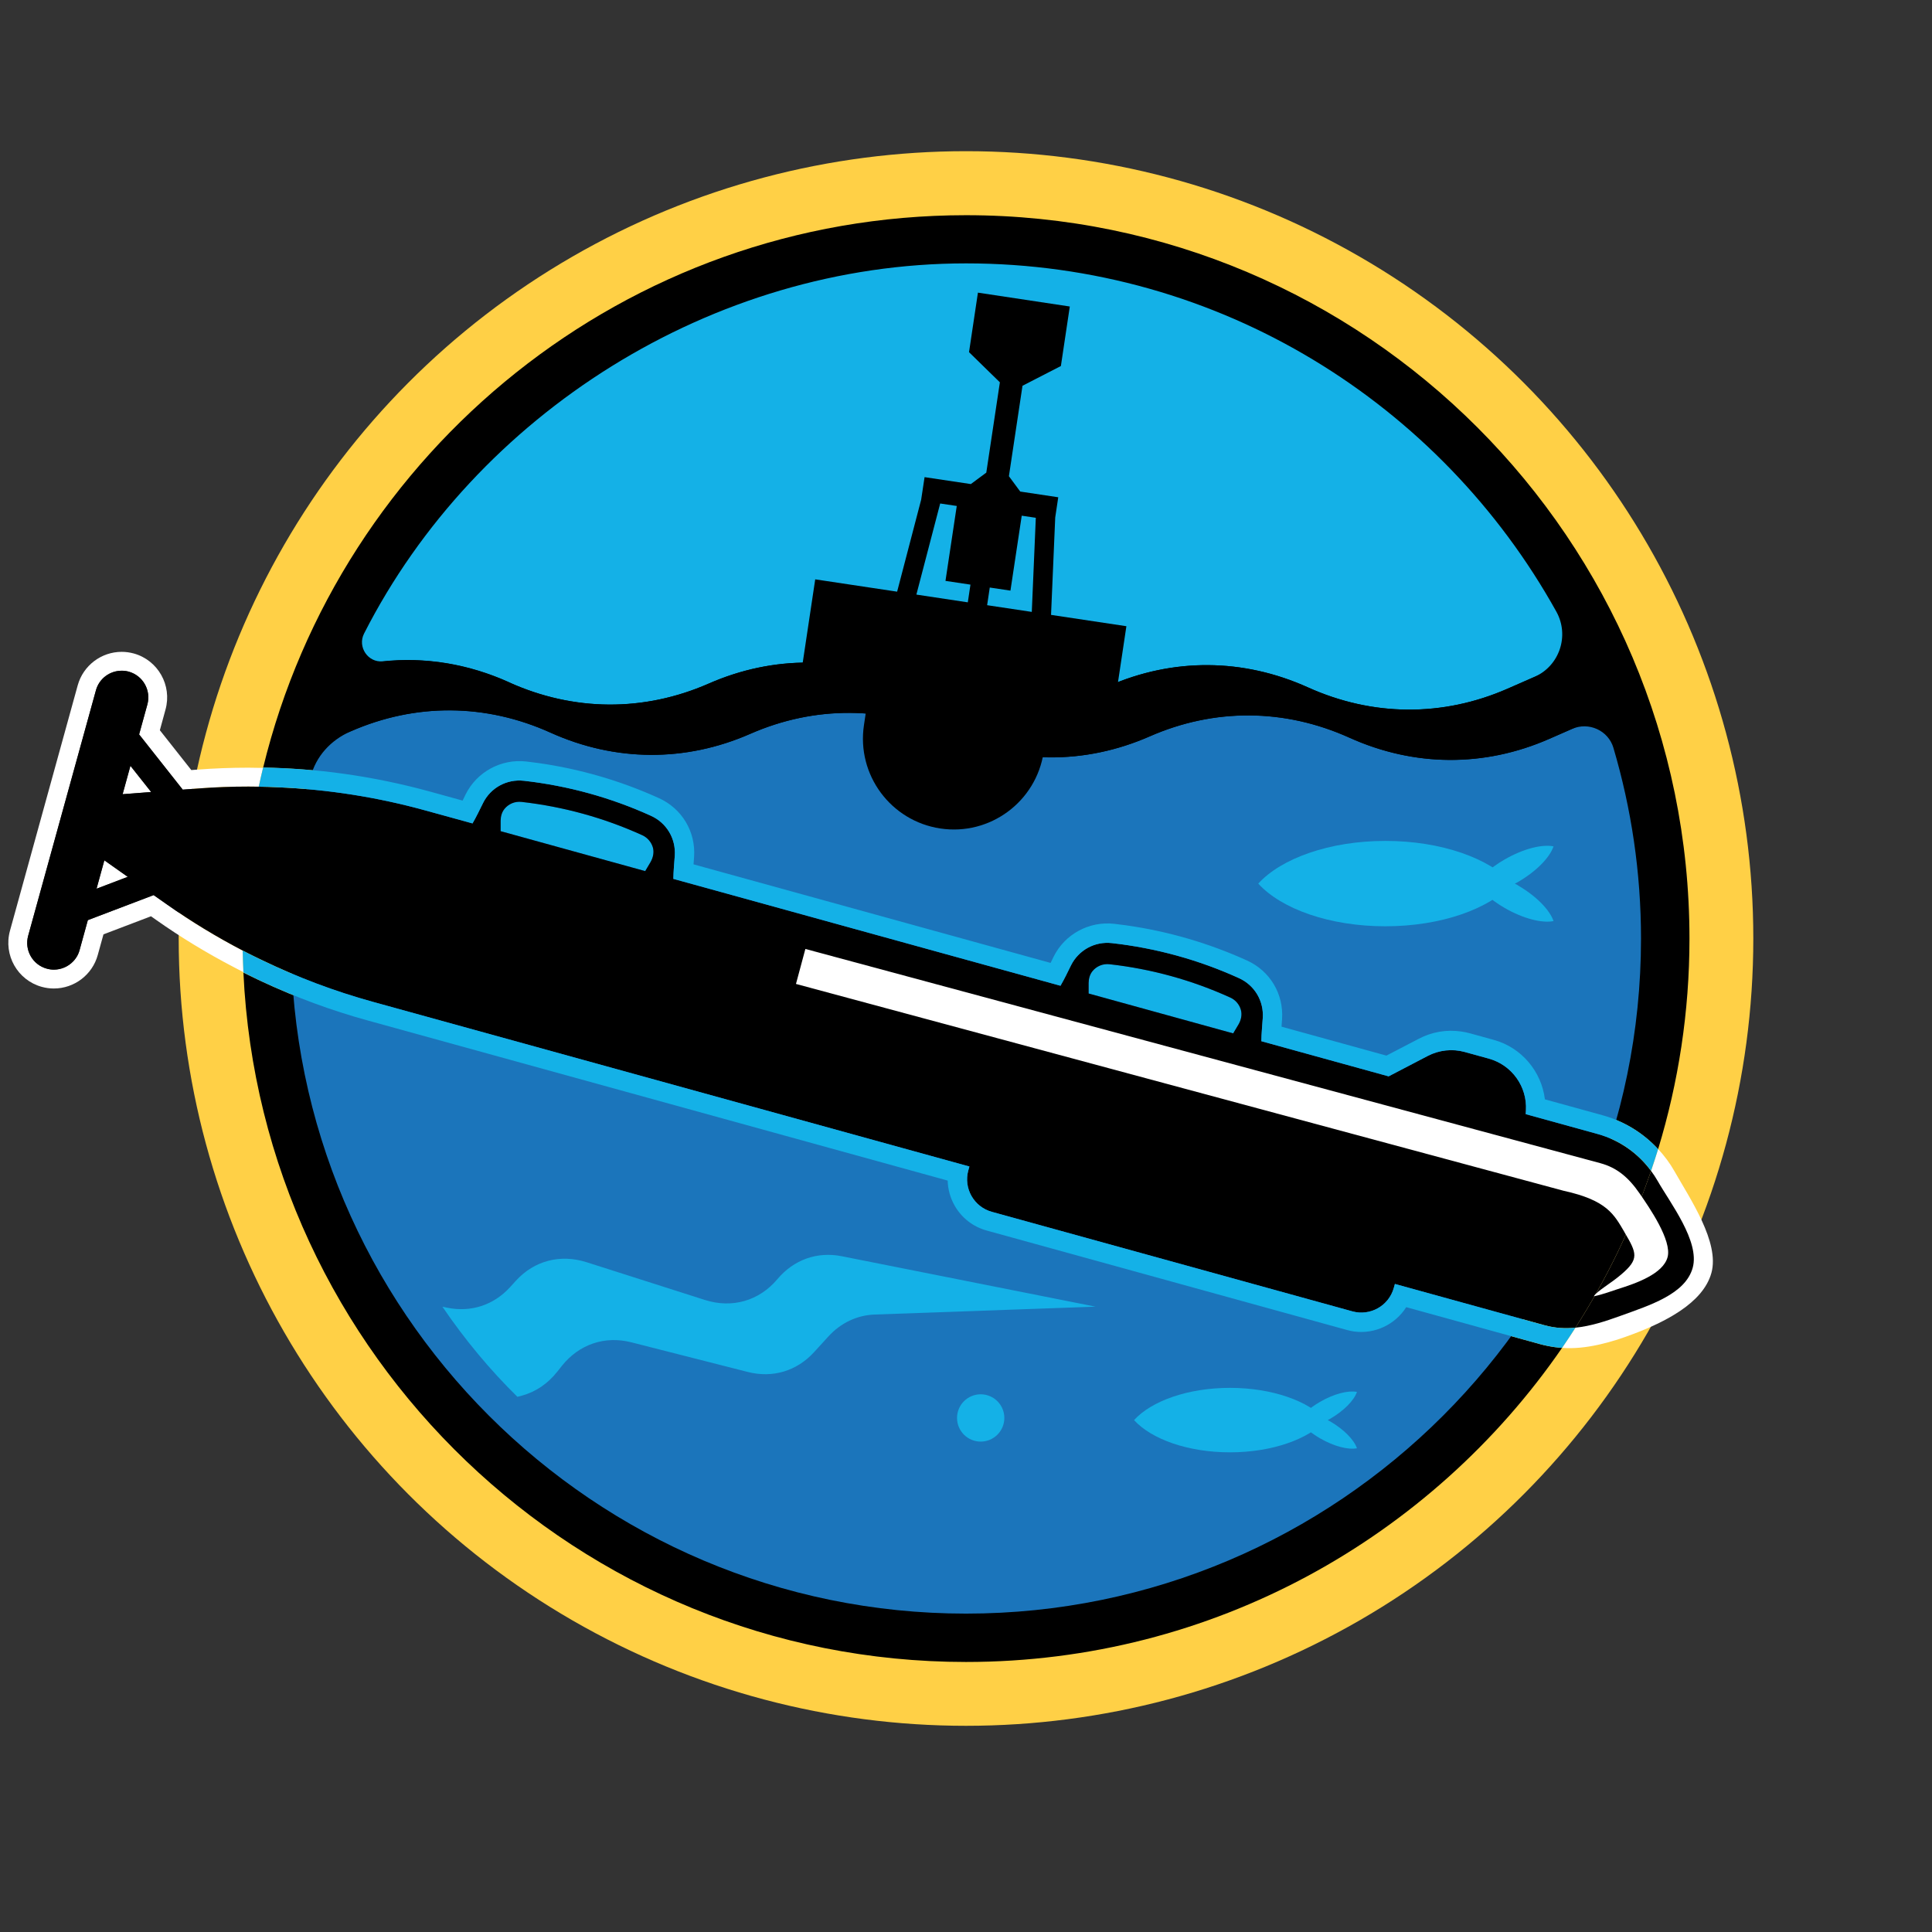 <?xml version="1.0" encoding="UTF-8" standalone="no"?>
<svg
   id="Logo_Color"
   viewBox="20 25 351.22 351.22"
   version="1.1"
   sodipodi:docname="RogerFWickerFinalLogo Color_NoText.svg"
   width="351.22"
   height="351.22"
   inkscape:version="1.3 (0e150ed6c4, 2023-07-21)"
   xmlns:inkscape="http://www.inkscape.org/namespaces/inkscape"
   xmlns:sodipodi="http://sodipodi.sourceforge.net/DTD/sodipodi-0.dtd"
   xmlns="http://www.w3.org/2000/svg"
   xmlns:svg="http://www.w3.org/2000/svg">
  <rect x="20" y="25" width="351.22" height="351.22" fill="#333333" stroke="none"/>
  <sodipodi:namedview
     id="namedview23"
     pagecolor="#ffffff"
     bordercolor="#000000"
     borderopacity="0.25"
     inkscape:showpageshadow="2"
     inkscape:pageopacity="0.0"
     inkscape:pagecheckerboard="0"
     inkscape:deskcolor="#d1d1d1"
     inkscape:zoom="2.9777879"
     inkscape:cx="102.25711"
     inkscape:cy="191.58517"
     inkscape:window-width="2560"
     inkscape:window-height="1371"
     inkscape:window-x="0"
     inkscape:window-y="32"
     inkscape:window-maximized="1"
     inkscape:current-layer="Logo_Color" />
  <defs
     id="defs1">
    <style
       id="style1">.cls-1{fill:#fff;}.cls-2{fill:#1b75bb;}.cls-3{fill:none;}.cls-4{fill:#ffd046;}.cls-5{fill:#14b1e7;}</style>
  </defs>
  <circle
     class="cls-4"
     cx="195.61"
     cy="195.61"
     id="circle2"
     r="143.126"
     style="stroke-width:0.763" />
  <path
     d="m 302.66,269.9 c -0.93,-0.13 -1.86,-0.32 -2.77,-0.57 l -24.25,-6.7 c -1.98,3.13 -5.67,4.95 -9.49,4.41 -0.41,-0.06 -0.83,-0.14 -1.24,-0.26 l -65.53,-18.09 c -2.49,-0.69 -4.56,-2.3 -5.83,-4.54 -0.8,-1.41 -1.22,-2.96 -1.26,-4.53 L 86.83,210.51 c -7.83,-2.16 -15.37,-5.09 -22.58,-8.7 3.25,69.65 60.92,125.32 131.36,125.32 44.91,0 84.62,-22.64 108.36,-57.1 -0.44,-0.03 -0.87,-0.07 -1.31,-0.13 z"
     id="path2" />
  <path
     d="m 98.31,168.94 5.79,1.6 c 0.06,-0.12 0.56,-1.14 0.56,-1.14 2.03,-4.08 6.45,-6.47 10.99,-5.96 0.71,0.08 1.42,0.17 2.13,0.27 7.61,1.06 15.02,3.22 22.02,6.4 4.18,1.9 6.68,6.08 6.38,10.66 0,0 -0.1,1.33 -0.1,1.36 l 64.91,17.92 c 0.06,-0.12 0.56,-1.14 0.56,-1.14 2.03,-4.08 6.45,-6.47 10.99,-5.96 0.71,0.08 1.42,0.17 2.13,0.27 7.61,1.06 15.02,3.22 22.02,6.4 4.18,1.9 6.68,6.08 6.38,10.66 0,0 -0.1,1.33 -0.1,1.37 l 19.07,5.26 5.9,-3.07 c 2.37,-1.23 5.01,-1.69 7.65,-1.32 0.55,0.08 1.09,0.19 1.62,0.34 l 4.38,1.21 c 5.03,1.39 8.65,5.75 9.26,10.8 l 10.52,2.9 c 3.93,1.08 7.37,3.22 10.06,6.14 3.69,-12.12 5.7,-24.96 5.7,-38.27 0,-72.52 -59,-131.52 -131.52,-131.52 -61.8,0 -113.76,42.86 -127.77,100.42 4.89,0.1 9.78,0.46 14.62,1.14 5.33,0.75 10.66,1.85 15.84,3.28 z"
     id="path3" />
  <path
     class="cls-2"
     d="m 313.31,160.96 c -0.94,-3.18 -4.49,-4.78 -7.52,-3.45 l -4.18,1.83 c -11.78,5.16 -24.53,5.08 -36.31,-0.23 v 0 c -11.78,-5.32 -24.53,-5.4 -36.31,-0.23 v 0 c -11.78,5.16 -24.53,5.08 -36.31,-0.23 v 0 c -11.78,-5.32 -24.53,-5.4 -36.31,-0.23 v 0 c -11.78,5.16 -24.53,5.08 -36.31,-0.23 v 0 c -11.78,-5.32 -24.53,-5.4 -36.31,-0.23 v 0 c 0,0 -0.04,0.02 -0.05,0.02 -3.55,1.55 -6.3,4.53 -7.23,8.29 -2.32,9.41 -3.57,19.24 -3.57,29.36 0,67.66 55.05,122.71 122.71,122.71 67.66,0 122.71,-55.05 122.71,-122.71 0,-12.03 -1.76,-23.66 -5.01,-34.66 z"
     id="path4" />
  <path
     class="cls-1"
     d="m 324.39,237.9 c -0.83,-1.47 -1.84,-2.8 -2.95,-4.01 -3.97,13.02 -9.9,25.17 -17.46,36.14 4.25,0.33 8.88,-0.98 12.88,-2.5 5.67,-2.15 12.73,-5.58 14.26,-11.13 1.53,-5.55 -3.89,-13.49 -6.73,-18.5 z"
     id="path5" />
  <path
     class="cls-5"
     d="m 112.53,149.04 v 0 c 11.78,5.32 24.53,5.4 36.31,0.23 v 0 c 11.78,-5.16 24.53,-5.08 36.31,0.23 v 0 c 11.78,5.32 24.53,5.4 36.31,0.23 v 0 c 11.78,-5.16 24.53,-5.08 36.31,0.23 v 0 c 11.78,5.32 24.53,5.4 36.31,0.23 l 4.86,-2.13 c 4.57,-2 6.41,-7.51 3.99,-11.87 -20.96,-37.72 -61.19,-63.31 -107.31,-63.31 -46.12,0 -89.16,27.41 -109.44,67.3 -1.23,2.42 0.71,5.32 3.42,5.04 7.71,-0.81 15.52,0.45 22.94,3.8 z"
     id="path6" />
  <path
     d="m 314.51,153.68 -6.27,-9.68 -1.13,0.49 c 1.58,3.44 3.01,6.96 4.28,10.56 z"
     id="path7" />
  <polygon
     class="cls-3"
     points="47.48,168.98 43.71,164.22 42.29,169.38 "
     id="polygon7" />
  <polygon
     class="cls-3"
     points="43.22,184.4 38.97,181.4 37.55,186.56 "
     id="polygon8" />
  <path
     class="cls-5"
     d="m 136.75,176.83 c -6.96,-3.16 -14.33,-5.19 -21.92,-6.05 -1.23,-0.14 -2.38,0.36 -3.12,1.27 -0.49,0.6 -0.69,1.38 -0.7,2.15 v 1.9 l 26.28,7.26 0.96,-1.62 c 0.48,-0.83 0.7,-1.82 0.42,-2.74 -0.29,-0.93 -0.97,-1.74 -1.92,-2.17 z"
     id="path8" />
  <path
     class="cls-5"
     d="m 243.64,206.34 c -6.95,-3.16 -14.33,-5.2 -21.92,-6.05 -1.22,-0.14 -2.38,0.35 -3.12,1.26 -0.49,0.6 -0.69,1.39 -0.69,2.16 v 1.9 c 0,0 26.27,7.25 26.27,7.25 l 0.96,-1.61 c 0.49,-0.83 0.7,-1.82 0.42,-2.74 -0.29,-0.94 -0.96,-1.74 -1.92,-2.17 z"
     id="path9" />
  <path
     class="cls-1"
     d="m 45.29,158.51 7.93,10.04 2.9,-0.22 c 3.01,-0.23 6.02,-0.34 9.03,-0.34 0.63,0 1.26,0.01 1.89,0.02 0.24,-1.15 0.51,-2.29 0.78,-3.42 h -0.73 c -0.64,-0.02 -1.29,-0.03 -1.94,-0.03 -3.13,0 -6.26,0.12 -9.29,0.35 l -1.08,0.08 -5.72,-7.24 1.03,-3.77 c 1.21,-4.39 -1.37,-8.96 -5.76,-10.18 -0.73,-0.2 -1.47,-0.3 -2.21,-0.3 -3.72,0 -7,2.5 -7.99,6.08 l -12.32,44.63 c -1.21,4.41 1.38,8.98 5.78,10.19 0.72,0.2 1.46,0.3 2.2,0.3 3.72,0 7,-2.5 7.98,-6.08 l 1.04,-3.76 8.64,-3.29 0.89,0.63 c 4.46,3.15 9.24,6.06 14.2,8.64 l 1.71,0.89 c -0.06,-1.3 -0.1,-2.62 -0.13,-3.93 -4.78,-2.49 -9.4,-5.29 -13.81,-8.41 l -2.38,-1.67 -11.96,4.55 -1.5,5.44 c -0.07,0.27 -0.17,0.53 -0.28,0.77 -0.11,0.25 -0.25,0.48 -0.4,0.69 -0.15,0.22 -0.31,0.42 -0.5,0.61 -0.9,0.94 -2.17,1.49 -3.5,1.49 -0.43,0 -0.86,-0.06 -1.29,-0.18 -2.58,-0.71 -4.09,-3.38 -3.38,-5.97 l 12.32,-44.63 c 0.59,-2.15 2.54,-3.56 4.68,-3.56 0.42,0 0.86,0.05 1.29,0.17 2.58,0.72 4.09,3.39 3.38,5.97 z m -1.58,5.71 -1.42,5.16 5.19,-0.4 z m -4.74,17.18 -1.42,5.16 5.67,-2.16 z m 0,0 -1.42,5.16 5.67,-2.16 z m 4.74,-17.18 -1.42,5.16 5.19,-0.4 z m 0,0 -1.42,5.16 5.19,-0.4 z m -4.74,17.18 -1.42,5.16 5.67,-2.16 z"
     id="path10" />
  <path
     d="m 310.43,231.15 -13.07,-3.61 0.04,-0.68 c 0.25,-4.33 -2.56,-8.25 -6.74,-9.41 l -4.39,-1.21 c -2.24,-0.62 -4.64,-0.36 -6.7,0.71 l -7.13,3.72 -23.14,-6.39 c 0.02,-1.42 0.17,-2.83 0.26,-4.24 0.2,-3.05 -1.46,-5.92 -4.32,-7.22 -7.32,-3.33 -15.09,-5.47 -23.09,-6.37 -3.14,-0.36 -6.07,1.29 -7.44,4.02 -0.62,1.26 -1.22,2.52 -1.92,3.73 l -19.03,-5.25 -51.35,-14.18 c 0.02,-1.42 0.16,-2.83 0.26,-4.24 0.2,-3.05 -1.46,-5.92 -4.32,-7.22 -7.33,-3.33 -15.1,-5.47 -23.09,-6.37 -3.15,-0.36 -6.08,1.29 -7.44,4.03 -0.62,1.25 -1.22,2.51 -1.92,3.72 l -8.53,-2.35 c -8.78,-2.43 -17.79,-3.84 -26.85,-4.22 -1.16,-0.06 -2.32,-0.09 -3.48,-0.11 -0.63,-0.01 -1.26,-0.02 -1.89,-0.02 -3.01,0 -6.02,0.11 -9.03,0.34 l -2.9,0.22 -7.93,-10.04 1.5,-5.44 c 0.71,-2.58 -0.8,-5.25 -3.38,-5.97 -0.43,-0.12 -0.87,-0.17 -1.29,-0.17 -2.14,0 -4.09,1.41 -4.68,3.56 l -12.32,44.63 c -0.71,2.59 0.8,5.26 3.38,5.97 0.43,0.12 0.86,0.18 1.29,0.18 1.33,0 2.6,-0.55 3.5,-1.49 0.19,-0.19 0.35,-0.39 0.5,-0.61 0.15,-0.21 0.29,-0.44 0.4,-0.69 0.11,-0.24 0.21,-0.5 0.28,-0.77 l 1.5,-5.44 11.96,-4.55 2.38,1.67 c 4.41,3.12 9.03,5.92 13.81,8.41 1.14,0.6 2.3,1.17 3.46,1.72 v 0 c 6.47,3.13 13.23,5.68 20.19,7.6 l 96.39,26.61 12.07,3.33 -0.2,0.71 c -0.9,3.26 1.02,6.63 4.28,7.53 l 65.53,18.09 c 3.26,0.9 6.64,-1.01 7.54,-4.27 l 0.2,-0.71 27.25,7.52 c 1.89,0.52 3.75,0.61 5.57,0.43 5.66,-8.84 10.3,-18.4 13.74,-28.51 -2.32,-3.15 -5.66,-5.58 -9.71,-6.7 z m -272.88,-44.59 1.42,-5.16 4.25,3 z m 4.74,-17.18 1.42,-5.16 3.77,4.76 z m 95.96,12.36 -0.96,1.62 -26.28,-7.26 v -1.9 c 0.01,-0.77 0.21,-1.55 0.7,-2.15 0.74,-0.91 1.89,-1.41 3.12,-1.27 7.59,0.86 14.96,2.89 21.92,6.05 0.95,0.43 1.63,1.24 1.92,2.17 0.28,0.92 0.06,1.91 -0.42,2.74 z m 106.89,29.51 -0.96,1.61 -26.28,-7.25 v -1.9 c 0.01,-0.77 0.21,-1.56 0.7,-2.16 0.74,-0.91 1.9,-1.4 3.12,-1.26 7.59,0.85 14.97,2.89 21.92,6.05 0.96,0.43 1.63,1.23 1.92,2.17 0.28,0.92 0.07,1.91 -0.42,2.74 z"
     id="path11" />
  <path
     class="cls-5"
     d="m 306.4,266.36 c -0.8,1.24 -1.6,2.46 -2.43,3.67 -0.44,-0.03 -0.88,-0.07 -1.31,-0.13 -0.93,-0.13 -1.86,-0.32 -2.77,-0.57 l -24.25,-6.7 c -1.98,3.13 -5.68,4.95 -9.5,4.42 -0.41,-0.06 -0.83,-0.15 -1.24,-0.26 L 199.37,248.7 c -2.49,-0.69 -4.56,-2.3 -5.83,-4.54 -0.8,-1.41 -1.22,-2.96 -1.26,-4.54 L 86.83,210.51 c -6.61,-1.82 -13,-4.19 -19.17,-7.06 -0.49,-0.22 -0.97,-0.45 -1.45,-0.69 l -1.96,-1.03 c -0.06,-1.3 -0.1,-2.62 -0.13,-3.93 0.69,0.37 1.4,0.72 2.1,1.06 0.09,0.05 0.19,0.1 0.29,0.14 0.35,0.19 0.71,0.36 1.07,0.52 v 0 c 6.47,3.13 13.23,5.68 20.19,7.6 l 96.39,26.61 12.07,3.33 -0.2,0.71 c -0.9,3.26 1.02,6.63 4.28,7.53 l 65.53,18.09 c 3.26,0.9 6.64,-1.01 7.54,-4.27 l 0.2,-0.71 27.25,7.52 c 1.89,0.52 3.75,0.61 5.57,0.43 z"
     id="path12" />
  <path
     class="cls-5"
     d="m 64.25,201.73 1.96,1.03 c -0.66,-0.31 -1.31,-0.62 -1.96,-0.95 z"
     id="path13" />
  <path
     class="cls-5"
     d="m 321.43,233.89 c -0.41,1.33 -0.85,2.65 -1.29,3.96 -2.32,-3.15 -5.66,-5.58 -9.71,-6.7 l -13.07,-3.61 0.04,-0.68 c 0.25,-4.33 -2.56,-8.25 -6.74,-9.41 l -4.39,-1.21 c -2.24,-0.62 -4.64,-0.36 -6.7,0.71 l -7.13,3.72 -23.14,-6.39 c 0.02,-1.42 0.17,-2.83 0.26,-4.24 0.2,-3.05 -1.46,-5.92 -4.32,-7.22 -7.32,-3.33 -15.09,-5.47 -23.09,-6.37 -3.14,-0.36 -6.07,1.29 -7.44,4.02 -0.62,1.26 -1.22,2.52 -1.92,3.73 l -19.03,-5.25 -51.35,-14.18 c 0.02,-1.42 0.16,-2.83 0.26,-4.24 0.2,-3.05 -1.46,-5.92 -4.32,-7.22 -7.33,-3.33 -15.1,-5.47 -23.09,-6.37 -3.15,-0.36 -6.08,1.29 -7.44,4.03 -0.62,1.25 -1.22,2.51 -1.92,3.72 l -8.53,-2.35 c -8.78,-2.43 -17.79,-3.84 -26.85,-4.22 -0.58,-0.03 -1.16,-0.05 -1.74,-0.07 -0.58,-0.02 -1.16,-0.03 -1.74,-0.04 0.24,-1.15 0.51,-2.29 0.78,-3.42 0.01,-0.02 0.01,-0.05 0.02,-0.07 4.89,0.1 9.78,0.46 14.62,1.14 5.33,0.74 10.66,1.85 15.85,3.28 l 5.79,1.6 c 0.06,-0.13 0.56,-1.15 0.56,-1.15 2.03,-4.07 6.45,-6.47 10.99,-5.96 0.71,0.09 1.42,0.18 2.13,0.27 7.61,1.07 15.02,3.22 22.02,6.4 4.18,1.9 6.69,6.08 6.38,10.66 0,0 -0.1,1.34 -0.1,1.37 l 64.91,17.92 c 0.06,-0.13 0.56,-1.15 0.56,-1.15 2.03,-4.08 6.45,-6.47 11,-5.96 0.71,0.08 1.42,0.17 2.13,0.27 7.61,1.07 15.01,3.22 22.02,6.4 4.18,1.9 6.68,6.08 6.37,10.66 0,0 -0.09,1.34 -0.1,1.37 l 19.07,5.26 5.9,-3.07 c 2.36,-1.24 5.01,-1.69 7.64,-1.32 0.55,0.07 1.09,0.19 1.63,0.33 l 4.38,1.21 c 5.03,1.39 8.65,5.75 9.26,10.8 l 10.51,2.9 c 3.93,1.09 7.37,3.22 10.07,6.14 z"
     id="path14" />
  <path
     d="m 321.32,239.64 c -0.35,-0.62 -0.76,-1.22 -1.18,-1.79 -3.44,10.11 -8.07,19.67 -13.74,28.51 2.79,-0.28 5.5,-1.18 8.13,-2.13 5.45,-1.97 11.86,-3.97 13.19,-8.77 1.32,-4.8 -4.12,-11.8 -6.4,-15.82 z"
     id="path15" />
  <path
     class="cls-1"
     d="m 315.32,249 c -1.9,-3.22 -3.15,-5.79 -11.07,-7.53 l -139.55,-37.6 1.71,-6.36 144.5,38.94 c 3.04,0.82 5.14,2.59 7.15,5.5 1.79,2.59 5.91,8.55 5.09,11.59 -0.82,3.04 -5.71,4.76 -9.01,5.79 -0.9,0.28 -2.86,1.03 -4.4,1.32 0.61,-0.98 3,-2.27 4.98,-3.96 3.31,-2.82 2.86,-3.85 0.59,-7.69 z"
     id="path16" />
  <path
     class="cls-5"
     d="m 121.27,274.41 0.85,-1.08 c 3.14,-3.95 7.81,-5.54 12.65,-4.31 l 21.17,5.39 c 4.51,1.15 8.9,-0.16 12.03,-3.58 l 2.63,-2.88 c 2.26,-2.47 5.2,-3.86 8.41,-3.98 l 40.15,-1.43 -46.14,-9.17 c -4.46,-0.89 -8.73,0.63 -11.7,4.17 -3.33,3.96 -8.24,5.36 -13.21,3.77 l -21.47,-6.85 c -4.78,-1.52 -9.51,-0.29 -12.84,3.35 l -1.09,1.2 c -2.98,3.26 -7.11,4.6 -11.41,3.72 l -0.87,-0.18 c 4.11,6.04 8.69,11.53 13.63,16.38 l 0.83,-0.22 c 2.47,-0.67 4.67,-2.15 6.38,-4.31 z"
     id="path17" />
  <path
     d="m 224.77,138.84 -13.7,-2.06 0.76,-17.71 0.55,-3.67 -6.91,-1.04 -2.06,-2.79 2.47,-16.44 2.35,-1.21 4.63,-2.38 0.81,-5.41 0.81,-5.41 -8.35,-1.26 -8.35,-1.26 -0.81,5.41 -0.81,5.41 3.72,3.64 1.89,1.84 -2.47,16.42 -2.81,2.08 -8.41,-1.26 -0.62,4.09 -4.37,16.73 -14.89,-2.24 -2.42,16.13 12.55,1.89 -1.27,8.48 c -1.36,9.02 4.86,17.43 13.88,18.79 v 0 c 9.02,1.36 17.43,-4.86 18.79,-13.88 l 1.27,-8.48 11.35,1.71 2.42,-16.13 z m -25.32,-3.81 0.48,-3.22 3.76,0.56 2.05,-13.62 2.56,0.38 -0.73,17.11 -8.12,-1.22 z m -8.53,-18.5 3.01,0.45 -2.05,13.62 4.54,0.68 -0.48,3.22 -9.35,-1.41 4.33,-16.57 z"
     id="path18" />
  <circle
     class="cls-5"
     cx="198.28"
     cy="282.77"
     r="4.3"
     id="circle18" />
  <path
     d="m 83.76,157.94 c 11.78,-5.16 24.53,-5.08 36.31,0.23 v 0 c 11.78,5.32 24.53,5.4 36.31,0.23 v 0 c 11.78,-5.16 24.53,-5.08 36.31,0.23 v 0 c 11.78,5.32 24.53,5.4 36.31,0.23 v 0 c 11.78,-5.16 24.53,-5.08 36.31,0.23 v 0 c 11.78,5.32 24.53,5.4 36.31,0.23 l 9.79,-4.29 c -1.26,-3.6 -2.7,-7.12 -4.28,-10.56 l -13.05,5.72 c -11.78,5.16 -24.53,5.08 -36.31,-0.23 v 0 c -11.78,-5.32 -24.53,-5.4 -36.31,-0.23 v 0 c -11.78,5.16 -24.53,5.08 -36.31,-0.23 v 0 c -11.78,-5.32 -24.53,-5.4 -36.31,-0.23 v 0 c -11.78,5.16 -24.53,5.08 -36.31,-0.23 v 0 c -9.47,-4.27 -19.57,-5.15 -29.28,-2.65 -1.93,4.39 -3.62,8.91 -5.04,13.56 1.87,-0.55 3.72,-1.21 5.55,-2.01 z"
     id="path19" />
  <path
     class="cls-5"
     d="m 294.96,185.63 c -4.18,-4.6 -12.96,-7.76 -23.11,-7.76 -10.15,0 -18.92,3.17 -23.11,7.76 4.19,4.6 12.96,7.76 23.11,7.76 10.15,0 18.92,-3.17 23.11,-7.76 z"
     id="path20" />
  <path
     class="cls-5"
     d="m 295.92,185.92 c -0.18,-0.1 -0.35,-0.19 -0.53,-0.28 0.18,-0.1 0.35,-0.18 0.53,-0.28 3.38,-1.95 5.82,-4.48 6.5,-6.5 -2.1,-0.42 -5.5,0.43 -8.88,2.38 -1.29,0.74 -2.44,1.57 -3.4,2.42 -1.19,-0.23 -2.25,-0.28 -3.1,-0.11 0.22,0.66 0.65,1.37 1.21,2.1 -0.56,0.73 -0.99,1.44 -1.21,2.1 0.85,0.17 1.91,0.12 3.1,-0.11 0.97,0.85 2.12,1.68 3.4,2.42 3.38,1.95 6.79,2.8 8.88,2.38 -0.69,-2.02 -3.13,-4.55 -6.5,-6.5 z"
     id="path21" />
  <path
     class="cls-5"
     d="m 261.04,283.16 c -3.16,-3.47 -9.78,-5.86 -17.44,-5.86 -7.66,0 -14.28,2.39 -17.44,5.86 3.16,3.47 9.78,5.86 17.44,5.86 7.66,0 14.28,-2.39 17.44,-5.86 z"
     id="path22" />
  <path
     class="cls-5"
     d="m 261.77,283.37 c -0.13,-0.08 -0.27,-0.14 -0.4,-0.21 0.13,-0.07 0.27,-0.14 0.4,-0.21 2.55,-1.47 4.39,-3.38 4.91,-4.91 -1.58,-0.31 -4.15,0.32 -6.7,1.8 -0.97,0.56 -1.84,1.19 -2.57,1.83 -0.89,-0.18 -1.7,-0.21 -2.34,-0.09 0.17,0.5 0.49,1.03 0.92,1.58 -0.43,0.55 -0.75,1.09 -0.92,1.58 0.64,0.13 1.44,0.09 2.34,-0.09 0.73,0.64 1.6,1.27 2.57,1.83 2.55,1.47 5.12,2.11 6.7,1.8 -0.52,-1.53 -2.36,-3.43 -4.91,-4.91 z"
     id="path23" />
</svg>
